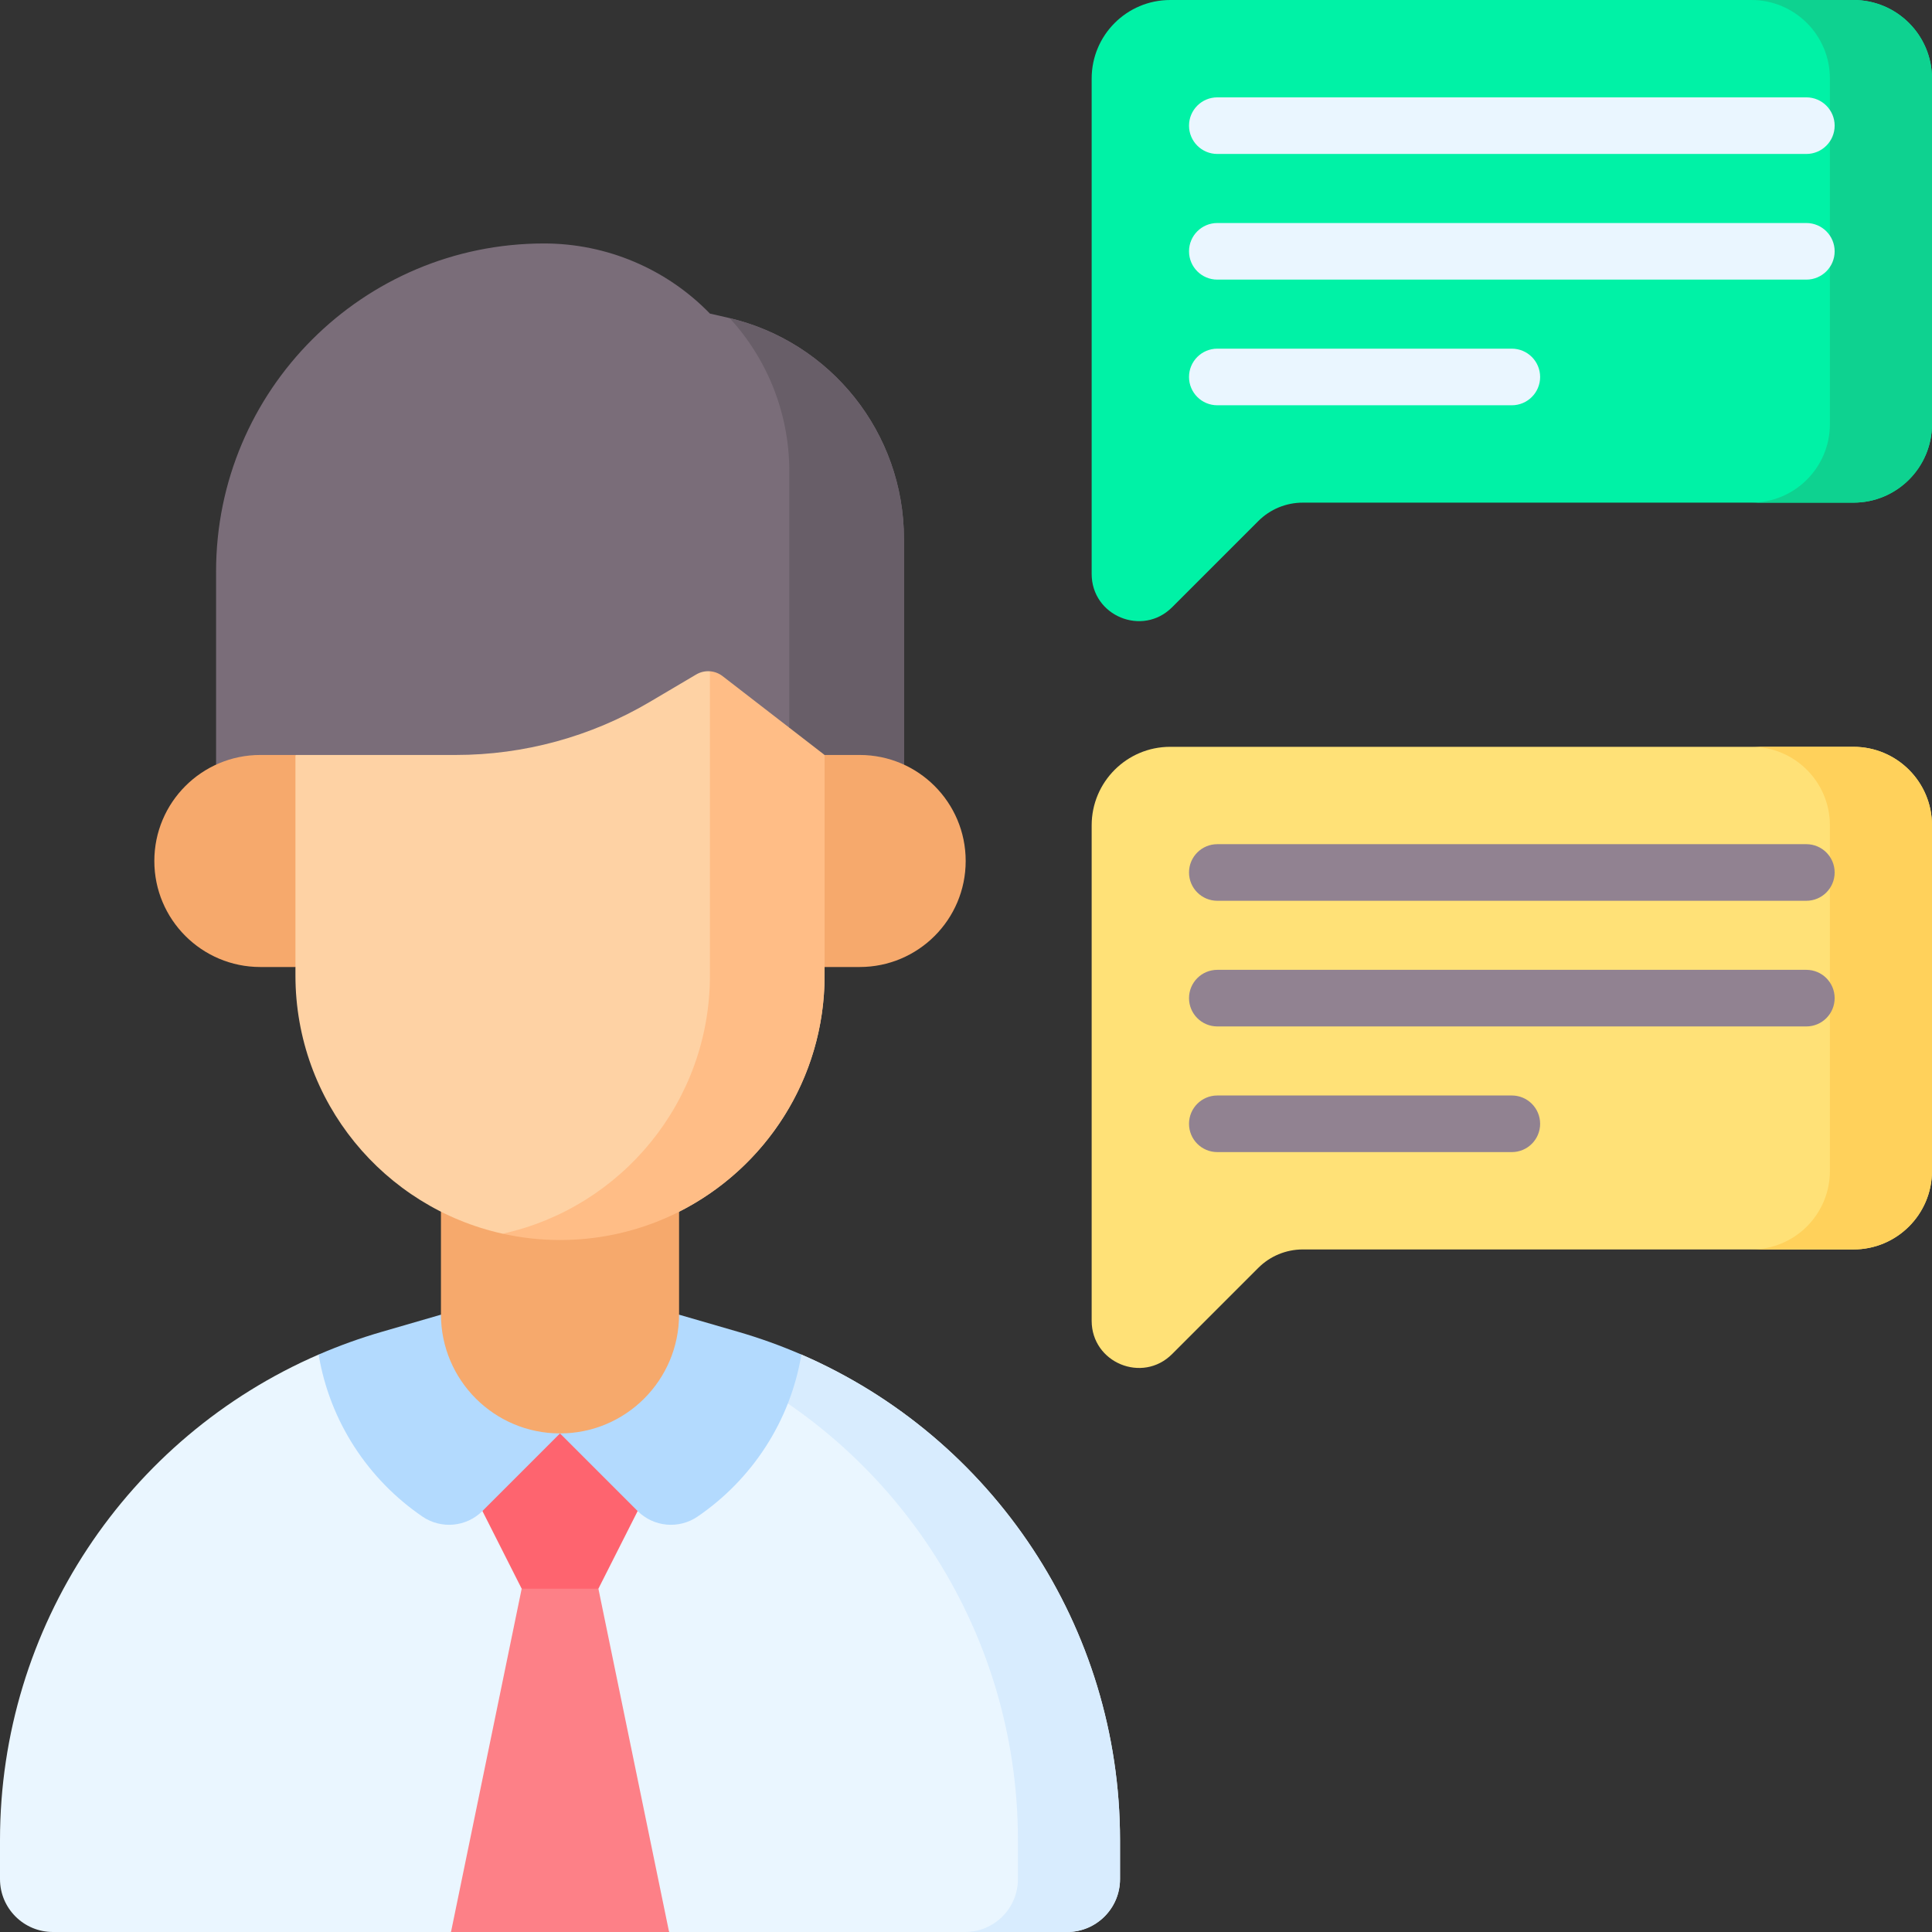 <svg xmlns="http://www.w3.org/2000/svg" id="Capa_1" viewBox="0 0 512 512"><rect x="0" y="0" width="512" height="512" fill="#333333" stroke="none"/><g><g><g><path d="m491.187 0h-181.073c-11.495 0-20.813 9.318-20.813 20.813v131.287c0 11.125 13.451 16.697 21.318 8.83l22.85-22.85c3.123-3.123 7.358-4.877 11.774-4.877h145.944c11.495 0 20.813-9.318 20.813-20.813v-91.577c0-11.495-9.318-20.813-20.813-20.813z" fill="#00f2a6"></path></g><g><path d="m491.187 0h-27.057c11.495 0 20.813 9.318 20.813 20.813v91.577c0 11.495-9.318 20.813-20.813 20.813h27.057c11.495 0 20.813-9.318 20.813-20.813v-91.577c0-11.495-9.318-20.813-20.813-20.813z" fill="#0ed290"></path></g><g><g><path d="m212.374 358.971h-127.931c-50.744 21.976-84.443 72.247-84.443 128.658v10.349c0 7.744 6.278 14.022 14.023 14.022h105.497l28.898-18.465 28.897 18.465h105.479c7.745 0 14.023-6.278 14.023-14.023v-10.349c-.001-56.41-33.699-106.681-84.443-128.657z" fill="#eaf6ff"></path></g><g><path d="m177.315 512-18.732-90.978-10.166-7.262-10.166 7.262-18.731 90.978z" fill="#fd8087"></path></g><g><path d="m148.426 379.87 18.36 9.488 2.204 11.075-10.407 20.589h-20.332l-10.406-20.589 3.84-15.017 16.723-5.546z" fill="#fe646f"></path></g><g><path d="m212.374 358.971h-27.057c50.744 21.975 84.443 72.247 84.443 128.657v10.349c0 7.745-6.278 14.023-14.023 14.023h27.057c7.745 0 14.023-6.278 14.023-14.023v-10.349c-.001-56.41-33.7-106.681-84.443-128.657z" fill="#d8ecfe"></path></g><g><path d="m184.878 401.901c14.323-9.779 24.541-25.141 27.495-42.929-5.391-2.335-10.973-4.353-16.729-6.022l-15.686-4.549h-31.51-.05l.009 31.47 20.563 20.563c4.258 4.255 10.938 4.861 15.908 1.467z" fill="#b3dafe"></path></g><g><path d="m111.938 401.901c-14.323-9.779-24.541-25.141-27.495-42.929 5.391-2.335 10.973-4.353 16.729-6.022l15.686-4.549h31.51.05l-.009 31.47-20.563 20.563c-4.257 4.255-10.937 4.861-15.908 1.467z" fill="#b3dafe"></path></g><g><path d="m148.408 379.87c-17.425 0-31.551-14.126-31.551-31.551v-31.388h63.103v31.388c0 17.425-14.126 31.551-31.552 31.551z" fill="#f6a96c"></path></g><path d="m78.294 167.513v32.562l-18.697 28.098 18.697 28.097v2.233c0 33.504 23.507 61.502 54.923 68.445h9.871l28.156-8.402 8.583 2.634c22.942-11.523 38.695-35.254 38.695-62.677v-90.99z" fill="#fed2a4"></path><g><path d="m188.139 167.513v90.99c0 33.504-23.507 61.502-54.923 68.445 4.894 1.082 9.973 1.669 15.191 1.669 38.723 0 70.114-31.391 70.114-70.114v-2.233l16.589-28.098-16.589-28.098v-32.562h-30.382z" fill="#ffbd86"></path></g><g><path d="m192.774 84.16-4.634-1.053c-11.536-11.882-27.392-18.587-43.953-18.587-48.008 0-86.926 38.918-86.926 86.927v67.124l21.034-18.496h42.477c18.093 0 35.854-4.856 51.43-14.062l12.294-7.266c2.201-1.301 4.972-1.128 6.995.435l17.684 13.667 7.298-.958 2.051 8.184 21.034 16.257v-73.562c-.001-28.063-19.42-52.39-46.784-58.61z" fill="#7a6d79"></path></g><g><path d="m193.387 84.314c9.878 10.791 15.787 25.117 15.787 40.584v67.951l9.349 7.225 21.034 16.257v-73.562c0-27.851-19.132-52.013-46.17-58.455z" fill="#685e68"></path></g><g><path d="m68.997 256.269h9.297v-56.195h-9.297c-15.518 0-28.098 12.58-28.098 28.098.001 15.518 12.581 28.097 28.098 28.097z" fill="#f6a96c"></path></g><g><path d="m227.819 256.269h-9.297v-56.195h9.297c15.518 0 28.098 12.58 28.098 28.098-.001 15.518-12.58 28.097-28.098 28.097z" fill="#f6a96c"></path></g></g><g><path d="m491.187 197.914h-181.073c-11.495 0-20.813 9.318-20.813 20.813v131.287c0 11.125 13.451 16.697 21.318 8.83l22.85-22.85c3.123-3.123 7.358-4.877 11.774-4.877h145.944c11.495 0 20.813-9.318 20.813-20.813v-91.577c0-11.495-9.318-20.813-20.813-20.813z" fill="#ffe177"></path></g><g><path d="m491.187 197.914h-27.057c11.495 0 20.813 9.318 20.813 20.813v91.577c0 11.495-9.318 20.813-20.813 20.813h27.057c11.495 0 20.813-9.318 20.813-20.813v-91.577c0-11.495-9.318-20.813-20.813-20.813z" fill="#ffd15b"></path></g></g><g><g><path d="m400.65 107.402h-78.049c-4.143 0-7.5-3.358-7.5-7.5s3.357-7.5 7.5-7.5h78.049c4.143 0 7.5 3.358 7.5 7.5s-3.357 7.5-7.5 7.5z" fill="#eaf6ff"></path></g><g><path d="m478.699 74.102h-156.097c-4.143 0-7.5-3.358-7.5-7.5s3.357-7.5 7.5-7.5h156.098c4.143 0 7.5 3.358 7.5 7.5s-3.358 7.5-7.501 7.5z" fill="#eaf6ff"></path></g><g><path d="m478.699 40.801h-156.097c-4.143 0-7.5-3.358-7.5-7.5s3.357-7.5 7.5-7.5h156.098c4.143 0 7.5 3.358 7.5 7.5s-3.358 7.5-7.501 7.5z" fill="#eaf6ff"></path></g><g><path d="m400.65 305.316h-78.049c-4.143 0-7.5-3.358-7.5-7.5s3.357-7.5 7.5-7.5h78.049c4.143 0 7.5 3.358 7.5 7.5s-3.357 7.5-7.5 7.5z" fill="#918291"></path></g><g><path d="m478.699 272.016h-156.097c-4.143 0-7.5-3.358-7.5-7.5s3.357-7.5 7.5-7.5h156.098c4.143 0 7.5 3.358 7.5 7.5s-3.358 7.5-7.501 7.5z" fill="#918291"></path></g><g><path d="m478.699 238.715h-156.097c-4.143 0-7.5-3.358-7.5-7.5s3.357-7.5 7.5-7.5h156.098c4.143 0 7.5 3.358 7.5 7.5s-3.358 7.5-7.501 7.5z" fill="#918291"></path></g></g></g><g></g><g></g><g></g><g></g><g></g><g></g><g></g><g></g><g></g><g></g><g></g><g></g><g></g><g></g><g></g></svg>
